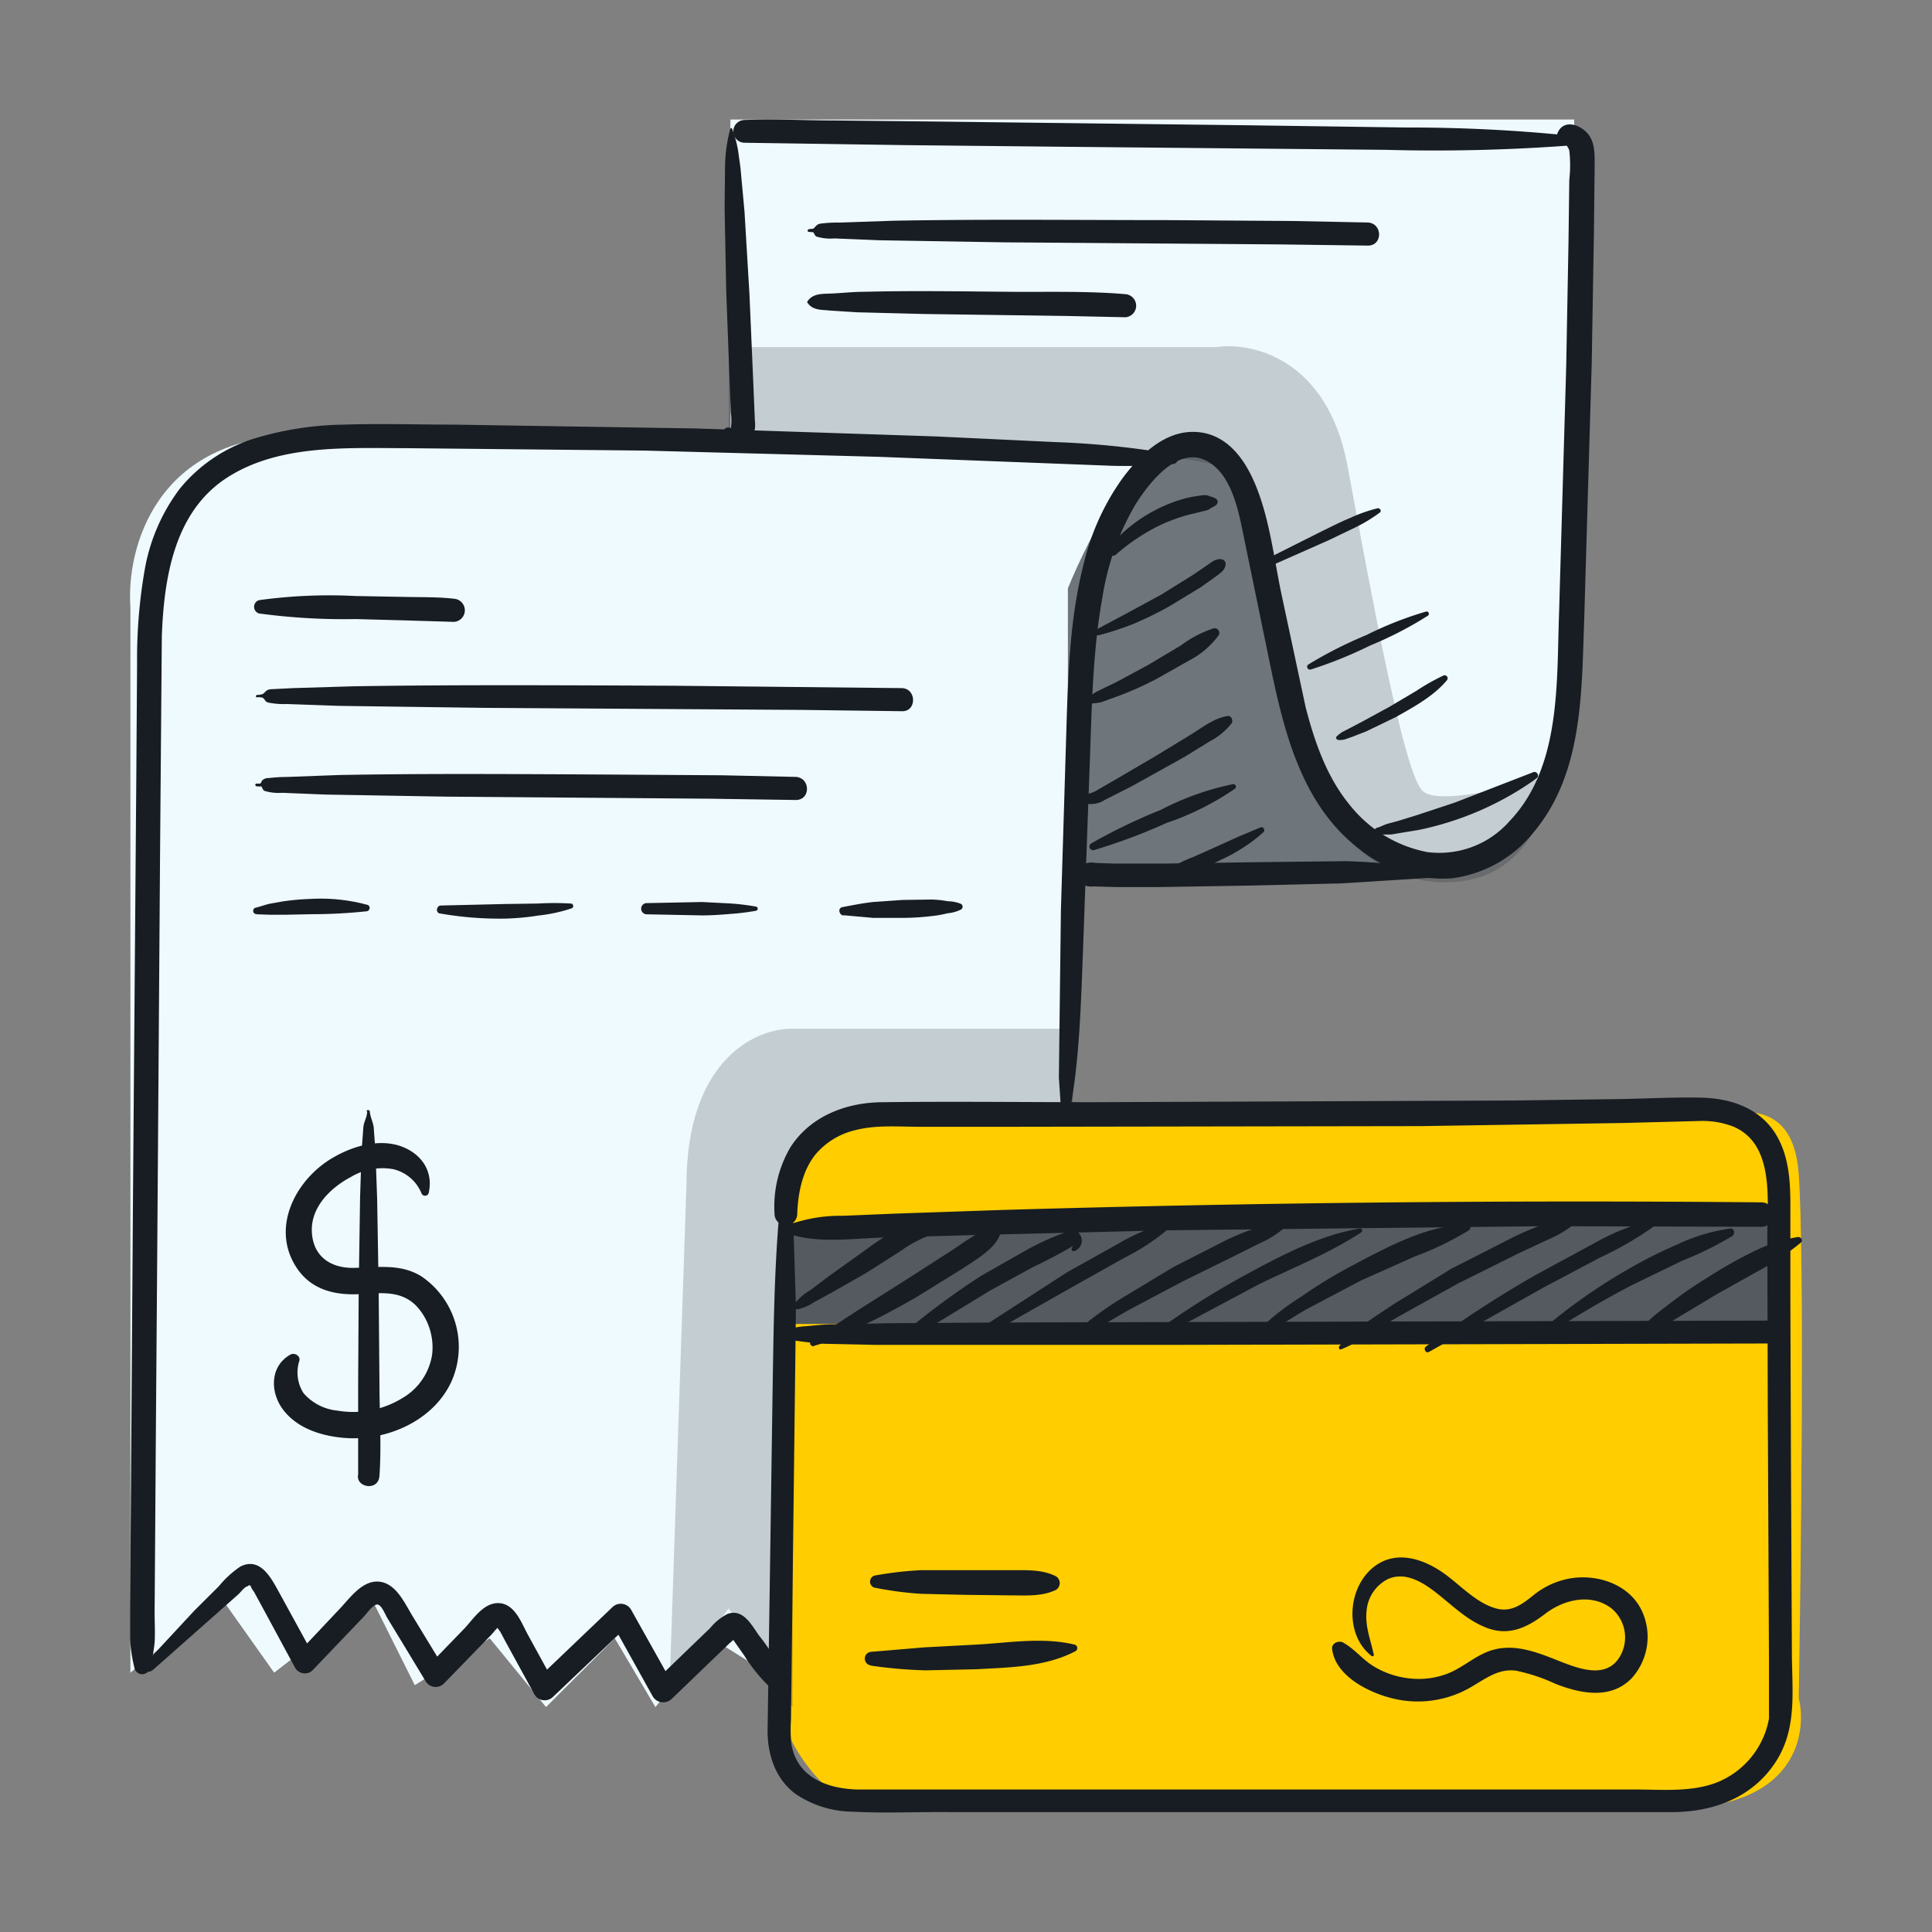 <svg xmlns="http://www.w3.org/2000/svg" width="42" height="42" fill="none"><rect width="100%" height="100%" fill="#808080" stroke="none"/><path fill="#ffcd00" d="m17.211 26.629-.263 10.29c0 1.05 1.348 2.555 1.89 2.31h18.48c1.806-.336 1.943-1.68 1.785-2.31.052-3.045.126-9.586 0-11.392s-1.505-1.277-2.048-1.312c-5.495.192-16.621 0-18.217 0s-1.75 1.82-1.627 2.415z"/><path fill="#555a60" d="M38.736 26.629h-21.63v2.153h21.63V26.63z"/><path fill="#effafe" d="M2.835 13.196v23.166l1.97-1.63 1.155 1.63 2.106-1.63.951 1.902 1.63-1.019 1.223 1.495 1.495-1.495.883 1.495 1.223-1.495 1.63 1.019-.001-.108.001-9.397c.054-2.228 1.019-2.876 1.495-2.921h4.62v-5.034c2.106.023 6.766-.014 8.56-.34s2.378-2.129 2.446-2.989V2.598H15.878V9.46H6.571c-3.207 0-3.827 2.491-3.736 3.736z"/><g fill="#181d23"><path d="M23.215 19.175c2.106.023 6.766-.014 8.56-.34-2.446 0-3.736-2.989-4.008-5.027s-.883-4.348-2.038-4.348c-.924 0-2.061 2.219-2.514 3.329v6.386z" opacity=".6"/><path d="M15.841 7.545v2.106c3.193 0 9.783.095 10.598.476 1.019.476.747 2.31 1.359 5.027s2.106 4.212 3.94 4.008c1.467-.163 1.925-1.608 1.97-2.31-.793.249-2.459.666-2.785.34-.408-.408-1.087-4.144-1.63-7.065-.435-2.337-2.083-2.695-2.853-2.582H15.841zm7.482 14.819v1.89h-4.358c-1.386 0-1.732 1.4-1.732 2.1v10.763l-1.392-2.153-1.286 1.733.367-10.92c0-2.772 1.54-3.43 2.31-3.413h6.09z" opacity=".2"/><path d="M16.94 26.387c-.118 1.357-.125 2.72-.148 4.081l-.054 3.72-.05 3.346c-.019.556.141 1.111.6 1.46a2.26 2.26 0 0 0 1.253.391c.711.038 1.43 0 2.143.009h15.651c.916 0 1.785-.32 2.287-1.123.45-.72.334-1.53.332-2.345l-.019-3.876-.014-3.772v-2.086c0-.521-.033-1.043-.294-1.498-.348-.601-.996-.82-1.653-.832-.593-.012-1.189.021-1.782.031l-2.289.031-9.161.037c-1.512 0-3.026-.019-4.538 0-.787 0-1.575.29-2.018.975a2.54 2.54 0 0 0-.348 1.453c0 .065.026.128.072.175s.109.072.174.072.128-.026.175-.072.072-.109.072-.175c.017-.45.11-.939.401-1.297a1.61 1.61 0 0 1 .852-.521c.454-.12.937-.076 1.401-.076h2.16l8.729-.014 4.408-.068 1.679-.044a1.85 1.85 0 0 1 .727.125c.888.384.732 1.59.732 2.369l.01 3.77.017 3.544.009 1.954V37.362l-.016.08a1.847 1.847 0 0 1-1.154 1.321c-.558.2-1.172.139-1.752.139H18.623c-.666-.023-1.297-.276-1.418-.984a2.98 2.98 0 0 1-.01-.522l.021-1.701.087-7.277-.064-2.032c0-.037-.015-.073-.041-.1s-.062-.041-.1-.041a.14.14 0 0 0-.14.141l-.016.002z"/><path d="M17.164 26.829c.641.205 1.359.094 2.025.075l2.086-.057 4.078-.101 8.245-.09 4.693.014a.265.265 0 0 0 .266-.266.265.265 0 0 0-.266-.266 427.89 427.89 0 0 0-16.491.165l-2.341.08-1.128.047a3.307 3.307 0 0 0-1.158.186c-.023.007-.044.021-.058.04a.114.114 0 0 0 0 .134.113.113 0 0 0 .058.04h-.009zm-.224 2.257a8.75 8.75 0 0 0 .979.127l1.13.024h6.257l13.209-.031a.248.248 0 0 0 .176-.425.248.248 0 0 0-.176-.073l-16.859.042-2.346.016-1.217.024c-.205 0-.405.029-.608.043s-.361.068-.544.096a.083.083 0 0 0-.041.128c.01.015.024.025.041.03v-.002z"/><path d="M17.339 28.462a.967.967 0 0 0 .348-.148l.386-.21.765-.436.744-.473a2.6 2.6 0 0 1 .584-.322.065.065 0 0 0 .035-.024.06.06 0 0 0 .013-.04c-.001-.047-.017-.091-.045-.128s-.067-.064-.111-.079a.51.51 0 0 0-.202-.022.48.48 0 0 0-.194.062 5.74 5.74 0 0 0-.832.521l-.81.579-.398.301a1.22 1.22 0 0 0-.348.299.086.086 0 0 0 .001.082c.007.013.017.023.03.03s.026.011.041.012l-.005-.003zM17.694 29.257c.188-.049.37-.12.541-.212l.544-.243c.381-.174.751-.381 1.118-.588l1.043-.645c.276-.188.711-.426.812-.765a.074.074 0 0 0-.012-.063.076.076 0 0 0-.057-.031c-.348-.017-.728.304-1.005.481l-1.031.662-1.003.634-.532.348a2.63 2.63 0 0 0-.48.315c-.054.05 0 .127.066.115l-.003-.009zM19.708 29.163l1.822-1.111.938-.513a10.41 10.41 0 0 0 .94-.502l-.122.016c.031.019.038.043.021.071a.046.046 0 0 0-.004.059.047.047 0 0 0 .058.013.25.25 0 0 0 .099-.07.24.24 0 0 0 .045-.231.237.237 0 0 0-.066-.102c-.02-.02-.044-.034-.071-.042s-.055-.007-.082 0a5.21 5.21 0 0 0-.989.434l-.958.544a16.43 16.43 0 0 0-1.738 1.29c-.08.066.024.203.111.144h-.005zM21.158 29.199l2.207-1.251 1.088-.61a4.72 4.72 0 0 0 1.012-.68c.007-.007.011-.016.012-.026a.046.046 0 0 0-.027-.047.039.039 0 0 0-.028-.002 3.93 3.93 0 0 0-1.1.447l-1.126.629-2.131 1.378c-.097.068-.012.222.094.162zM23.469 29.072c.382-.174.739-.412 1.109-.615l1.121-.594 1.138-.561.565-.283c.177-.074.341-.177.487-.302a.087.087 0 0 0 .022-.045.09.09 0 0 0-.006-.05c-.007-.016-.017-.03-.032-.039s-.031-.015-.048-.016a1.6 1.6 0 0 0-.556.141 6.05 6.05 0 0 0-.594.242l-1.166.594-1.084.655a7.38 7.38 0 0 0-1.043.758c-.066.063.017.151.09.118h-.003zm1.653.046 2.223-1.187c.754-.37 1.536-.676 2.239-1.135.012-.005.021-.014.025-.026s.005-.024 0-.036-.014-.021-.026-.025-.024-.005-.036 0c-.829.144-1.59.532-2.327.928-.754.402-1.478.858-2.167 1.364-.068.05-.009.162.069.116zm2.19-.023c.389-.174.747-.443 1.123-.65l1.152-.608 1.165-.521a6.717 6.717 0 0 0 1.18-.57.07.07 0 0 0 .028-.034.073.073 0 0 0 .002-.044.07.07 0 0 0-.024-.037.076.076 0 0 0-.041-.015c-.869.023-1.716.482-2.466.878-.396.206-.778.439-1.144.695a5.49 5.49 0 0 0-1.032.831c-.008.008-.012.019-.013.03s.003.022.01.031.017.015.028.017.022 0 .032-.005v.002zm1.844.238c.431-.174.831-.473 1.236-.706l1.305-.725 1.3-.648.676-.316a2.37 2.37 0 0 0 .61-.377.063.063 0 0 0-.011-.096.06.06 0 0 0-.034-.011 1.91 1.91 0 0 0-.662.155 6.83 6.83 0 0 0-.659.276l-1.364.695-1.272.782c-.414.28-.855.544-1.165.902-.024.028 0 .087.04.069zm1.904.059 2.498-1.404 1.23-.652a7.204 7.204 0 0 0 1.217-.713c.056-.045 0-.123-.064-.111a5.24 5.24 0 0 0-1.281.513l-1.26.683a23.82 23.82 0 0 0-2.4 1.564c-.068.05 0 .16.066.115l-.005.005zm2.355-.228a21.36 21.36 0 0 1 2.077-1.234l1.074-.521a7.34 7.34 0 0 0 1.093-.539c.064-.045.049-.174-.043-.163a3.96 3.96 0 0 0-1.156.348c-.38.163-.749.35-1.105.56a12.03 12.03 0 0 0-2.009 1.451c-.047.043.016.125.069.09v.009zm2.094.027a6.75 6.75 0 0 0 .881-.497l.947-.568.933-.521a5.43 5.43 0 0 0 .878-.591c.061-.054 0-.132-.071-.122a3.57 3.57 0 0 0-1.024.348 9.877 9.877 0 0 0-.958.549 8.74 8.74 0 0 0-.869.607 3.97 3.97 0 0 0-.779.737c-.005.008-.008.018-.007.027s.004.019.01.026.014.013.023.016.019.003.028 0l.007-.01zm-16.498 5.323a7.63 7.63 0 0 0 1.01.134l.975.023.975.011c.337 0 .676.029.986-.12a.17.17 0 0 0 .059-.063c.014-.026.022-.054.022-.084s-.008-.058-.022-.084a.17.17 0 0 0-.059-.063c-.306-.155-.648-.132-.986-.134h-1.95a7.84 7.84 0 0 0-1.01.118c-.028.009-.053.026-.07.05s-.027.052-.027.082.009.058.027.082a.14.14 0 0 0 .07.05zm-.08 1.695a10.1 10.1 0 0 0 1.191.103l1.105-.024c.721-.04 1.502-.049 2.157-.395a.078.078 0 0 0-.018-.139c-.711-.174-1.462-.035-2.18 0l-1.105.059-1.149.097a.148.148 0 0 0-.094.246.15.15 0 0 0 .094.048v.005zm10.933-.24c-.066-.318-.193-.615-.156-.947a.85.85 0 0 1 .468-.696c.396-.174.791.096 1.09.334.328.261.64.568 1.043.723.488.193.89 0 1.283-.301s.975-.454 1.425-.129a.82.82 0 0 1 .151 1.13c-.316.412-.893.174-1.281.023-.485-.193-1.003-.401-1.523-.209-.322.12-.575.361-.893.485a1.75 1.75 0 0 1-.819.106 1.89 1.89 0 0 1-.782-.259c-.248-.148-.419-.381-.671-.521-.096-.052-.256.012-.24.139.068.586.793.947 1.311 1.074a2.29 2.29 0 0 0 .907.04c.302-.047.592-.154.852-.315.294-.174.563-.374.926-.327a3.87 3.87 0 0 1 .857.285c.539.212 1.194.348 1.65-.111a1.34 1.34 0 0 0 .224-1.489c-.273-.558-.944-.784-1.526-.695a1.74 1.74 0 0 0-.829.374c-.219.174-.442.348-.735.299-.464-.085-.841-.522-1.217-.786-.459-.322-1.058-.511-1.538-.113-.551.461-.61 1.453-.03 1.912.005.005.012.008.019.01s.015 0 .021-.004.011-.009.014-.016.003-.014.002-.021l-.002.005zm-6.603-11.824c.209-1.147.236-2.306.282-3.467l.142-3.954c.049-1.243.059-2.51.28-3.737.11-.712.354-1.396.718-2.018.296-.473.939-1.312 1.582-.932.499.294.65 1.025.756 1.545l.568 2.758c.311 1.512.683 3.151 1.983 4.133a2.86 2.86 0 0 0 1.995.62 2.72 2.72 0 0 0 1.78-1.008c1.074-1.288 1.034-3.057 1.093-4.642l.163-5.562.047-2.802.016-1.423c0-.348.026-.695-.315-.886-.23-.127-.442-.07-.508.174a.167.167 0 0 0 .019.12.16.16 0 0 0 .097.073.169.169 0 0 0 .121-.013.16.16 0 0 0 .078-.093l.011-.038-.075.097c.089-.045-.092 0-.083-.016s.047.092.036.054c.012.05.056.094.068.144a2.82 2.82 0 0 1 0 .636l-.017 1.337-.05 2.717-.156 5.388c-.054 1.507.043 3.337-1.083 4.509-.22.247-.497.438-.807.553a2.05 2.05 0 0 1-.972.112c-.675-.13-1.28-.5-1.702-1.043-.49-.601-.753-1.364-.944-2.105l-.535-2.501c-.153-.744-.245-1.536-.521-2.247-.205-.532-.554-1.097-1.159-1.217-.747-.143-1.343.422-1.757.973a5.27 5.27 0 0 0-.848 1.853c-.322 1.239-.348 2.545-.388 3.824l-.113 3.732-.044 3.636.047.695c.009.103.174.144.195.026l.002-.005z"/><path d="M34.096 2.946a34.23 34.23 0 0 0-3.507-.174l-3.508-.049-6.928-.083-1.992-.021c-.662 0-1.33-.038-1.992-.01a.25.25 0 0 0-.162.079.248.248 0 0 0 .162.415l3.508.052 3.507.036 6.928.066a39.55 39.55 0 0 0 3.984-.092.112.112 0 0 0 0-.222zm-8.57 6.933a18.886 18.886 0 0 0-2.578-.268l-2.595-.123-5.232-.174-5.235-.083c-.801 0-1.606-.026-2.407 0a7.02 7.02 0 0 0-1.981.311 3.39 3.39 0 0 0-1.587 1.079 4.09 4.09 0 0 0-.768 1.781 11.31 11.31 0 0 0-.163 2.027l-.017 2.48-.071 8.984-.064 9.144v.591a3.37 3.37 0 0 0 .099.648c.011.035.034.065.063.087s.065.033.102.033.072-.012.102-.033.052-.052.063-.087a3.82 3.82 0 0 0 .104-.561c.014-.224 0-.454 0-.678l.009-1.196.016-2.362.033-4.345.061-8.638.038-4.67c.047-1.253.266-2.687 1.401-3.431s2.63-.652 3.933-.652L14 9.795l5.103.136 5.101.196a12.38 12.38 0 0 0 1.295-.04c.116 0 .16-.191.029-.216l-.002.007z"/><path d="m3.317 36.31 1.865-1.651c.049-.043.141-.174.203-.174.031-.036.056-.03.076.021s.045.071.066.108l.283.521.607 1.124a.24.24 0 0 0 .076.079c.031.02.066.033.103.038a.237.237 0 0 0 .202-.069l1.118-1.17c.05-.054.203-.271.295-.255s.174.243.219.309l.261.429.563.93a.25.25 0 0 0 .184.121.256.256 0 0 0 .113-.011.25.25 0 0 0 .097-.059l.895-.921.144-.148c.021-.023.122-.153.156-.16-.052.01 0 .052.024.089s.068.123.101.186l.652 1.191a.254.254 0 0 0 .188.123.257.257 0 0 0 .212-.071l1.67-1.587-.405-.052.906 1.629a.263.263 0 0 0 .192.125.26.26 0 0 0 .117-.011.266.266 0 0 0 .101-.06l1.25-1.203a1.39 1.39 0 0 0 .153-.146l-.134-.036.069.099.236.335a3.55 3.55 0 0 0 .521.655c.142.125.438 0 .348-.207a4.19 4.19 0 0 0-.546-.879c-.163-.233-.348-.593-.687-.464a1.18 1.18 0 0 0-.372.304l-.396.381-.822.793.408.052-.911-1.627a.26.26 0 0 0-.405-.052l-1.665 1.59.4.052-.572-1.043c-.139-.254-.28-.667-.624-.687s-.57.36-.765.56l-.807.834.395.05-.695-1.144c-.174-.28-.348-.695-.695-.761-.389-.07-.666.337-.897.581l-.935.992.379.049-.737-1.345c-.174-.311-.414-.84-.869-.612a2.18 2.18 0 0 0-.468.428l-.537.535-1.062 1.144a.104.104 0 0 0 0 .148.104.104 0 0 0 .148 0l.009-.002zm27.816-17.398a12.52 12.52 0 0 0-1.886-.191l-1.997.023-1.955.03h-.961c-.174 0-.348-.009-.511-.014a.47.47 0 0 0-.241.015.473.473 0 0 0-.202.133.138.138 0 0 0 0 .188.43.43 0 0 0 .178.143c.071.031.149.041.226.031l.473.014h.96l1.993-.033 1.957-.047 1.945-.122c.089 0 .123-.153.023-.174v.005zm-6.874-6.855a4.316 4.316 0 0 1 1.017-.667 3.91 3.91 0 0 1 .556-.198l.29-.071c.097-.023.214-.035.262-.16l-.064.084a.388.388 0 0 0 .129-.078c.008-.009.014-.019.018-.031s.005-.024.003-.036a.083.083 0 0 0-.039-.059.3.3 0 0 0-.144-.05l.084.064c-.085-.116-.191-.094-.318-.076a2.27 2.27 0 0 0-.318.064c-.219.061-.43.146-.631.252a3.3 3.3 0 0 0-.549.361 3.38 3.38 0 0 0-.236.212c-.078.084-.15.174-.214.269-.071.096.075.19.155.12zm-.369 1.752a6.48 6.48 0 0 0 .754-.248 8.17 8.17 0 0 0 .753-.367l.695-.421.332-.235c.108-.082.21-.141.221-.275 0-.023-.008-.046-.022-.065s-.034-.032-.056-.038c-.129-.026-.217.054-.318.123l-.316.216-.695.431-.695.377-.713.381c-.066.033-.019.141.05.12h.011zm-.285 1.508c.122-.033.247-.021.37-.064l.396-.144a7.77 7.77 0 0 0 .768-.348l.72-.407a1.85 1.85 0 0 0 .634-.544.1.1 0 0 0-.008-.112c-.012-.016-.029-.028-.048-.035s-.039-.007-.059-.002a2.48 2.48 0 0 0-.709.372l-.709.422-.695.375-.381.184c-.127.059-.203.144-.315.196-.057.026-.016.115.042.099l-.007.007zm-.073 1.665c-.21.078-.174.389.017.473a.56.56 0 0 0 .466-.064l.589-.299 1.152-.641.535-.33a1.5 1.5 0 0 0 .485-.398c.038-.061-.011-.174-.089-.156-.287.038-.556.254-.798.402l-.794.483-.801.469-.415.24a.623.623 0 0 1-.195.087c-.018.01-.04.013-.06.008s-.038-.017-.051-.034c-.029-.035-.029-.062 0-.082.097-.037.056-.195-.043-.157h.002z"/><path d="M23.775 18.482a12.32 12.32 0 0 0 1.578-.589 6.06 6.06 0 0 0 1.489-.744c.011-.007.019-.018.023-.031s.003-.026-.002-.038-.015-.022-.026-.028-.025-.007-.038-.004a5.99 5.99 0 0 0-1.564.558c-.522.209-1.029.453-1.517.732a.08.08 0 0 0-.028.096.08.08 0 0 0 .089.047h-.003zm1.73.536a3.13 3.13 0 0 0 1.043-.33c.169-.076.332-.165.487-.268.153-.097.297-.208.431-.33.044-.042 0-.127-.061-.104l-.5.21-.478.217-.474.212a3.05 3.05 0 0 0-.497.238.088.088 0 0 0-.034.04.08.08 0 0 0-.003.053.084.084 0 0 0 .079.062h.009zM15.878 2.791a3.31 3.31 0 0 0-.116.819l-.01.902.035 1.806.066 1.761.035.902a1.04 1.04 0 0 1 0 .32c.031-.031.033-.03 0 0a.18.18 0 0 0-.066.071.297.297 0 0 0-.035.143l.063-.151-.021.024.13-.054c-.024.014-.042.01-.05-.01a.104.104 0 0 0-.043-.025.12.12 0 0 0-.05-.005.11.11 0 0 0-.047.017.11.11 0 0 0-.035.036.21.21 0 0 0 0 .219c.022.033.05.062.083.083a.113.113 0 0 0 .059.031c-.026-.017-.028-.017-.01 0a.26.26 0 0 0 .148.073.25.25 0 0 0 .162-.033.61.61 0 0 0 .235-.565l-.038-.902-.08-1.848-.108-1.804-.087-.946-.052-.379a2.43 2.43 0 0 0-.134-.483c0-.012-.021-.014-.024 0l-.009-.002zm11.787 9.493 1.206-.534.584-.28a3.35 3.35 0 0 0 .542-.328c.045-.04 0-.101-.052-.092a3.32 3.32 0 0 0-.603.214c-.202.082-.396.184-.593.278l-1.173.589c-.103.054-.012.196.089.153zm.826 2.272a9.17 9.17 0 0 0 1.29-.521 8.08 8.08 0 0 0 1.255-.647.05.05 0 0 0 .024-.028.05.05 0 0 0-.001-.036.05.05 0 0 0-.062-.028 7.75 7.75 0 0 0-1.291.509c-.436.18-.857.393-1.26.638-.013.007-.023.019-.027.033s-.004.029.002.043.016.025.03.031.029.008.043.004v.002zm.612 1.533a.867.867 0 0 0 .125-.012l.174-.061.295-.115.638-.308c.388-.217.822-.452 1.114-.798.012-.011.019-.027.021-.043s-.003-.033-.013-.046-.024-.022-.04-.025-.033 0-.047.009c-.2.095-.392.204-.577.327l-.587.348-.584.318-.292.153-.148.076a.82.82 0 0 0-.115.089c-.009.006-.015.015-.018.025s-.002.021.002.031.011.018.021.022.02.006.03.004l.002.005zm.849 2.053h.242c.082 0 .144-.019.217-.029l.426-.07c.312-.064.618-.15.918-.257a6.71 6.71 0 0 0 1.641-.859c.009-.005.017-.012.023-.02s.011-.018.014-.027.003-.02.002-.03-.005-.02-.01-.029-.012-.017-.02-.023-.017-.011-.027-.014a.08.08 0 0 0-.059.008l-1.688.654-.819.271-.41.127-.238.064c-.08.024-.148.066-.229.087s-.066.155.019.148zM9.32 25.93c.108-.481-.174-.869-.634-1.022-.501-.16-1.083.03-1.512.297-.789.497-1.295 1.538-.704 2.386.318.455.822.57 1.352.542.448-.023.897-.09 1.236.264a1.31 1.31 0 0 1 .283.492c.057.183.076.375.052.565a1.33 1.33 0 0 1-.645.939 2.04 2.04 0 0 1-1.41.273 1.12 1.12 0 0 1-.737-.377.82.82 0 0 1-.126-.337.84.84 0 0 1 .029-.359c.042-.111-.097-.196-.189-.146-.443.247-.448.8-.174 1.18.311.428.855.594 1.359.633.914.07 1.94-.379 2.324-1.25a1.85 1.85 0 0 0 .076-1.247 1.854 1.854 0 0 0-.733-1.012c-.462-.292-.98-.195-1.496-.188-.487 0-.853-.247-.89-.756-.042-.547.393-.979.841-1.217a1.34 1.34 0 0 1 .923-.174.89.89 0 0 1 .371.186c.107.09.191.206.245.335a.083.083 0 0 0 .158 0l.002-.009z"/><path d="M7.982 24.159c0 .123-.07.219-.083.348l-.038.521-.033.989-.03 2.023-.012 1.98v2.065l.455-.061c-.043-.127-.106-.252-.16-.377-.03-.068-.118-.033-.139.019l-.148.358c-.103.306.431.415.455.061.047-.667 0-1.351 0-2.021l-.017-2.023-.033-1.98-.037-1.033-.038-.521c-.016-.123-.076-.221-.085-.348a.034.034 0 0 0-.013-.02.04.04 0 0 0-.023-.008.04.04 0 0 0-.023.008.034.034 0 0 0-.013.02h.014zM5.63 13.336a13.82 13.82 0 0 0 2.103.122l1.043.028 1.093.033a.252.252 0 0 0 0-.503c-.36-.042-.732-.031-1.093-.04l-1.043-.019a11.18 11.18 0 0 0-2.103.09.153.153 0 0 0-.077.055.15.15 0 0 0-.029.089c0 .032.01.064.029.09s.046.045.077.055zm-.045 1.821a.42.42 0 0 1 .116.009c.064.024.042.076.125.106.137.028.277.039.417.033l1.131.04 3.141.043 6.94.045 2.152.028c.323.012.323-.49 0-.502l-4.981-.052c-2.31-.009-4.62-.024-6.93.012l-1.328.04-.481.024c-.113.012-.116.07-.174.103a.353.353 0 0 1-.129.021c-.02.016-.022.022-.022.029.01.023.016.027.022.029v-.007zm0 1.937c.021 0 .118.014.083-.01.031.023.038.085.082.109.126.038.258.052.389.042l.935.038 2.607.045 5.736.045 1.884.028c.325 0 .32-.481 0-.502l-1.599-.035-2.624-.017c-1.9-.009-3.801-.024-5.701.011l-1.133.042c-.134 0-.269.009-.401.024a.204.204 0 0 0-.137.045c-.019.017-.031.064-.047.075a.82.82 0 0 1-.089 0c-.02.016-.022.022-.022.029.01.023.016.027.022.029l.016.003zM17.577 5.04c.023 0 .116.016.09 0 .033.021.04.08.083.103a1.05 1.05 0 0 0 .393.04l.968.04 2.72.045 5.962.045 1.945.026c.325 0 .32-.481 0-.502l-1.644-.033-2.755-.019c-1.978 0-3.956-.023-5.932.014l-1.159.04a2.71 2.71 0 0 0-.422.024c-.087.019-.094.075-.153.111 0 0-.05 0-.096.01-.02.016-.022.022-.022.029.01.023.016.027.022.029V5.04zm-.026 1.537c.116.174.299.153.487.174l.596.038 1.46.037 3.097.043 1.276.028a.254.254 0 0 0 .165-.08.25.25 0 0 0 .067-.171.252.252 0 0 0-.232-.251c-.85-.073-1.721-.043-2.574-.052-1.029-.009-2.06-.026-3.088 0-.23 0-.457.023-.685.036s-.442-.014-.568.174c-.004.02-.003.025 0 .03v-.005zM5.585 19.876l.302.01h.302l.584-.012c.398 0 .796-.021 1.192-.063.075 0 .103-.118.019-.141a3.87 3.87 0 0 0-1.217-.129 5.792 5.792 0 0 0-.603.052l-.292.052c-.097.019-.207.063-.313.087-.018.004-.033.014-.043.029s-.015.033-.012.05.011.034.025.045.031.017.049.016l.005.002zm3.987-.017a7.49 7.49 0 0 0 1.436.11c.233-.007.465-.029.695-.066a3.42 3.42 0 0 0 .723-.156c.011-.004.021-.012.028-.023s.009-.023.007-.035-.007-.023-.016-.032-.02-.014-.033-.015a6.14 6.14 0 0 0-.718 0l-.695.01-1.413.033c-.096 0-.125.155-.023.174h.009zm4.474.017 1.217.024c.203 0 .402-.014.603-.031a5.15 5.15 0 0 0 .57-.07c.01-.002.019-.008.026-.016s.01-.018.01-.029-.004-.021-.01-.029-.016-.014-.026-.016a4.98 4.98 0 0 0-.57-.069l-.603-.031-1.217.024a.126.126 0 0 0-.077.04.12.12 0 0 0-.031.081.122.122 0 0 0 .108.121zm4.294.021.641.057h.666a5.61 5.61 0 0 0 .641-.043 2.28 2.28 0 0 0 .308-.057.81.81 0 0 0 .296-.082c.01-.006.019-.015.025-.026a.073.073 0 0 0 0-.07.07.07 0 0 0-.025-.026.76.76 0 0 0-.282-.057 2.33 2.33 0 0 0-.348-.038l-.641.009-.641.045c-.214.023-.442.068-.666.111-.111.021-.071.174.024.183l.002-.005z"/></g></svg>